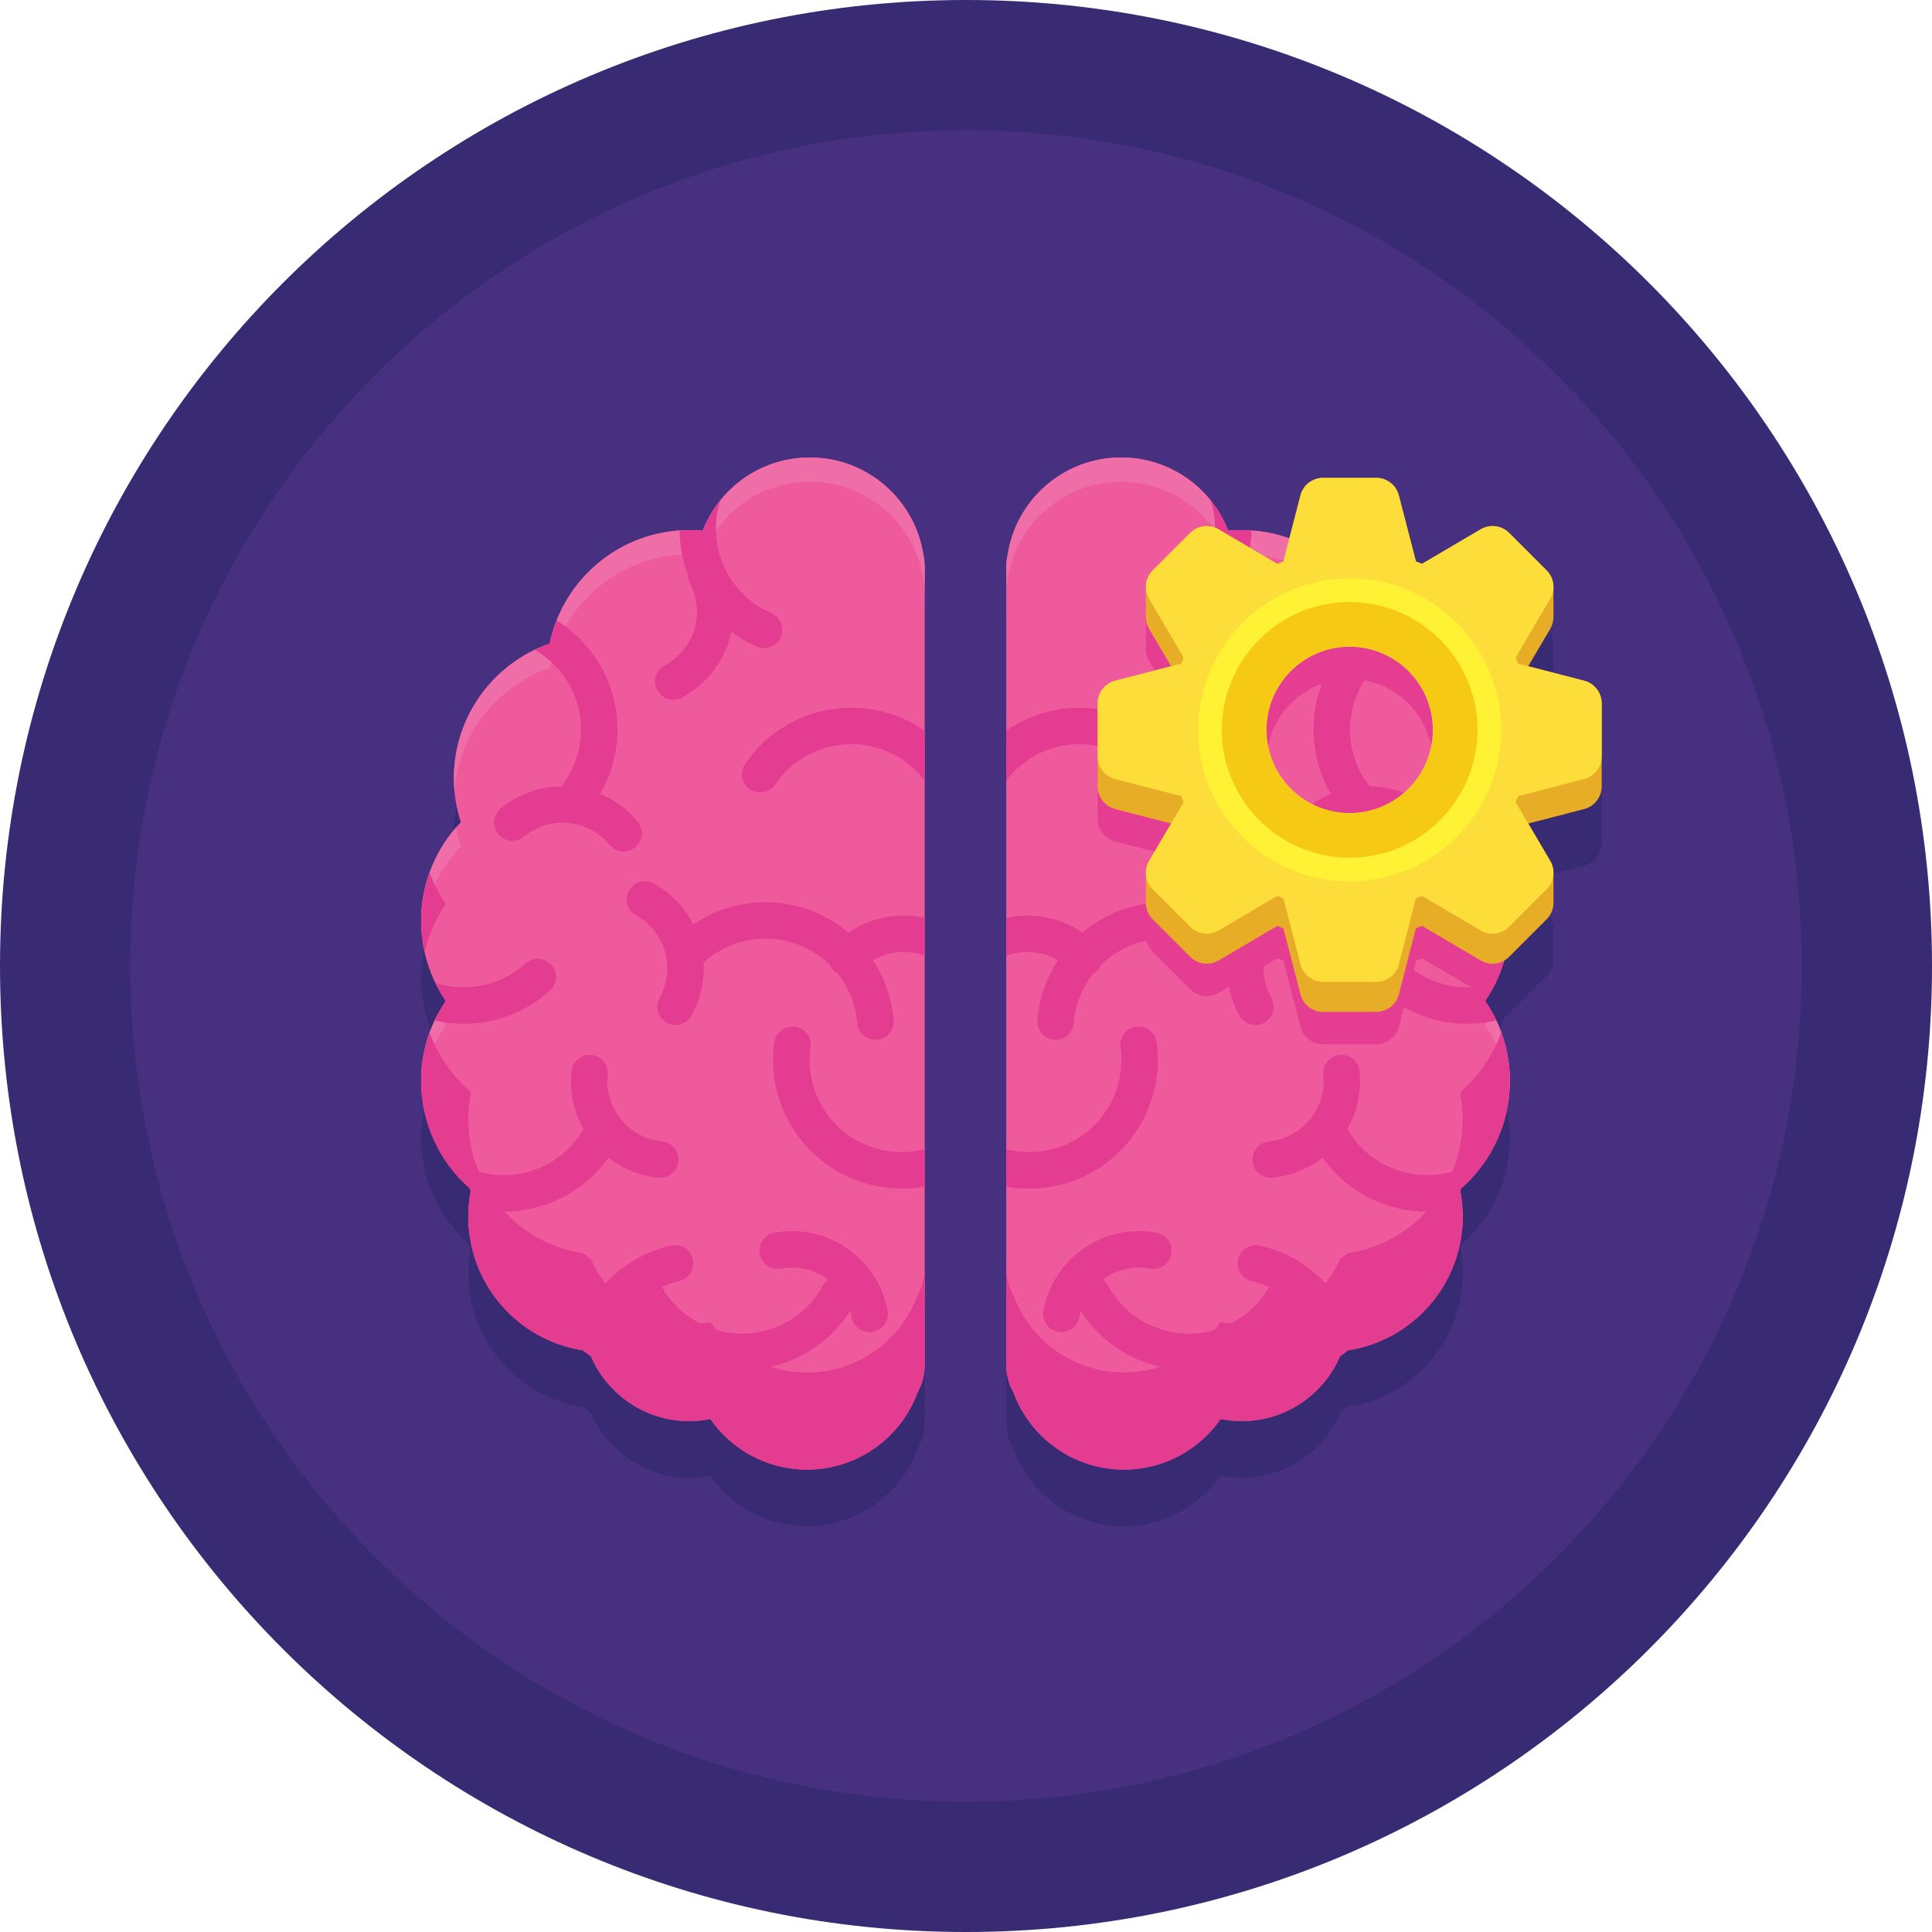 <svg height="477.6pt" viewBox="0 0 477.6 477.6" width="477.6pt" xmlns="http://www.w3.org/2000/svg"><path d="m477.602 238.801c0 131.887-106.914 238.801-238.801 238.801s-238.801-106.914-238.801-238.801 106.914-238.801 238.801-238.801 238.801 106.914 238.801 238.801zm0 0" fill="#382b73"/><path d="m445.398 238.801c0 114.102-92.496 206.598-206.598 206.598-114.102 0-206.598-92.496-206.598-206.598 0-114.102 92.496-206.598 206.598-206.598 114.102 0 206.598 92.496 206.598 206.598zm0 0" fill="#473080"/><path d="m200.191 127.086c-11.281 0-21.016 6.578-25.598 16.105-.004.004-.004.004-.004.008-.078.16-.156.324-.23.484 0 .004-.004.008-.004.012-.066.137-.125.273-.184.414-.016.031-.031.066-.043.098-.059.133-.113.266-.172.398-.012.035-.027.07-.043.102-.066.168-.133.336-.199.504-1.094-.102-2.199-.16-3.32-.16-17 0-31.188 12.039-34.512 28.051-.188.066-.375.133-.562.203-.074.023-.145.055-.215.078-.113.043-.219.082-.328.125-.09.035-.18.066-.27.105-.074.027-.152.062-.23.09-.223.09-.445.184-.664.277-.023.008-.051.02-.074.031-.145.062-.289.125-.434.191-.004 0-.008 0-.008.004-12.312 5.496-20.898 17.836-20.898 32.191 0 .207.004.414.008.625v.133c.004.152.008.305.016.457.113 3.355.703 6.594 1.688 9.648-4.027 4.203-7.031 9.398-8.594 15.188-.004.012-.008.023-.008.031-.031.117-.062.23-.09.344-.004.02-.008.035-.016.051-.027.113-.059.23-.086.344 0 .012-.004.02-.008.031-.027.117-.059.238-.086.355 0 .012-.004.023-.008.035-.027.121-.055.234-.078.352-.004.016-.008.031-.012.043-.027.117-.051.234-.074.352-.004.012-.008.023-.008.035-.129.609-.238 1.223-.336 1.844-.004.035-.012.074-.016.109-.012.086-.023.172-.039.258-.008.055-.016.105-.02.156-.012.082-.023.16-.035.242-.008.059-.016.117-.02.176-.012.078-.02.16-.027.238-.008.059-.016.113-.023.172-.008.078-.016.16-.023.238-.008.062-.016.125-.02.188-.008.074-.016.148-.023.223-.004.066-.012.133-.02.199-.004.07-.012.141-.016.211-.008.07-.012.145-.02.215v.016c-.004.062-.012.125-.016.191-.004.059-.008.121-.012.184 0 .016 0 .031-.004.043-.004.066-.008.133-.012.195-.004.051-.008.102-.008.148-.004.023-.004.047-.004.074-.004.066-.008.133-.012.199 0 .035-.004.078-.004.113-.004.043-.004.078-.004.121v.016c-.004.055-.004.109-.008.168 0 .027 0 .062-.004.09 0 .059-.004.109-.004.168 0 .059-.004.117-.004.176v.047c-.004.07-.004.141-.004.211 0 .059-.004.117-.004.176v.012.406c0 .145 0 .289.004.43v.184c.004.062.004.129.004.191.004.141.008.281.012.422.004.07.008.145.008.219.008.184.016.367.027.551.004.098.012.195.02.293.004.09.012.184.016.273.008.117.02.242.027.359.004.055.012.113.016.164.492 5.703 2.348 11.012 5.23 15.613.004.008.008.012.012.02.102.164.207.324.309.48.016.02.027.043.039.062.121.184.238.359.359.539-.129.184-.25.375-.375.562-.016.023-.027.043-.043.066-2.609 4.02-4.422 8.602-5.215 13.523-.004.027-.008.055-.016.082-.02.141-.043.281-.062.422-.012.066-.02.133-.027.199-.02.125-.035.25-.051.375-.008.062-.016.129-.023.195-.008.051-.012.098-.02.148-.008.082-.02.164-.031.25-.004.031-.008.062-.008.094-.016.129-.027.262-.043.395-.008.07-.012.145-.02.219-.012.113-.02.227-.031.336-.004.051-.008.098-.012.148-.004.051-.008.098-.012.148-.008.109-.016.219-.023.328 0 .043-.004.094-.008.137 0 .012 0 .023-.004.031 0 .043-.004.09-.008.133-.004.07-.008.141-.008.211-.004.051-.008.102-.008.152-.004.07-.008.133-.008.203-.004.047-.004.09-.008.137 0 .051-.004.102-.004.152 0 .023-.004.047-.004.07-.004.121-.004.242-.008.363 0 .027 0 .059-.004.086v.129c-.004.168-.004.336-.004.504v.383c.102 9.535 3.996 18.156 10.234 24.441.09.09.176.176.266.266.02.02.039.039.062.059.074.074.148.148.223.219.039.035.074.07.109.105.062.062.129.121.195.184.047.043.094.09.145.133.055.055.109.102.164.156.066.059.133.121.199.18.039.035.082.074.121.109.109.098.219.195.328.293.07.215.141.43.211.645-.391 2.043-.602 4.148-.602 6.301 0 16.754 12.305 30.629 28.371 33.086.652.512 1.316 1.008 1.984 1.5.066.152.133.305.199.453.016.035.035.066.047.102.055.121.109.242.168.359.012.023.023.051.035.074.059.125.121.25.184.375l.035.07c.066.129.129.258.195.387.008.012.012.02.02.031 4.418 8.414 13.238 14.152 23.402 14.152 1.781 0 3.523-.176 5.207-.516 5.254 7.551 13.992 12.496 23.891 12.496 12.527 0 23.207-7.918 27.305-19.02 1.141-2.012 1.793-4.336 1.793-6.816v-197.309c0-1.031-.117-2.035-.328-3.004-2.098-13.625-13.867-24.055-28.074-24.055zm0 0" fill="#382b73"/><path d="m395.941 187.859c0-.129-.004-.254-.012-.379-.02-.254-.051-.504-.102-.746-.004-.023-.008-.043-.012-.066-.09-.426-.23-.836-.41-1.223-.707-1.535-2.078-2.727-3.793-3.172l-13.828-3.578 5.441-9.242c.52-.883.777-1.859.793-2.832.004-.051 0-.098 0-.148v-6.98c.004-.031 0-.062 0-.094.066-1.25-.277-2.5-.996-3.555l-.008-.016c-.039-.051-.074-.102-.109-.148-.023-.035-.047-.066-.07-.102-.016-.016-.027-.031-.043-.051-.141-.18-.289-.352-.457-.52l-9.27-9.27c-1.207-1.203-2.84-1.785-4.457-1.68-.887.055-1.766.312-2.57.789l-14.52 8.547c-.492-.215-.992-.422-1.492-.621l-4.227-16.312c-.43-1.668-1.562-3.004-3.031-3.73-.008-.004-.012-.008-.023-.012-.023-.012-.047-.023-.07-.035-.402-.191-.824-.336-1.27-.43-.008 0-.016-.004-.023-.004-.258-.055-.52-.09-.785-.109-.129-.008-.254-.012-.379-.012-.008 0-.012 0-.016 0h-13.113c-.008 0-.012 0-.02 0-.125 0-.25.004-.375.012-.266.02-.531.055-.789.109-.008.004-.016.004-.023.004-.441.094-.867.238-1.266.43-.023.012-.051.023-.074.035-.008.004-.012.008-.02.012-1.469.727-2.602 2.062-3.035 3.73l-2.746 10.609c-3.688-1.305-7.652-2.02-11.789-2.02-.418 0-.836.008-1.254.023-.691.027-1.383.074-2.062.137-.066-.168-.133-.336-.203-.504-.012-.035-.027-.07-.043-.102-.055-.133-.109-.266-.168-.398-.016-.035-.031-.074-.047-.109-.059-.133-.121-.266-.18-.398-.008-.016-.016-.031-.023-.047-.07-.152-.137-.305-.211-.453 0-.004 0-.004-.004-.008-.754-1.57-1.648-3.059-2.664-4.449-.207-.281-.418-.562-.637-.836-.215-.273-.438-.543-.664-.812-5.207-6.125-12.965-10.008-21.633-10.008-14.207 0-25.977 10.43-28.07 24.051-.109.484-.191.98-.246 1.48s-.086 1.008-.086 1.527v197.309c0 2.48.652 4.805 1.793 6.816.77 2.082 1.77 4.051 2.969 5.875.199.305.406.609.617.902.211.297.426.59.648.879.223.289.445.57.68.852.113.137.234.277.352.414 4.863 5.633 11.844 9.383 19.711 10.008.383.027.77.055 1.16.066.387.016.777.023 1.168.023 9.898 0 18.633-4.945 23.891-12.496.527.102 1.059.191 1.594.266.215.031.43.059.645.082.434.047.871.086 1.309.113.547.035 1.098.051 1.656.051 3.406 0 6.66-.645 9.645-1.816.148-.055.297-.117.445-.18.297-.121.59-.25.883-.379.145-.066.289-.137.434-.207 1.148-.551 2.254-1.184 3.305-1.887.395-.266.781-.543 1.16-.828.25-.191.5-.383.746-.582.246-.203.484-.402.727-.613.238-.207.473-.418.699-.633.348-.324.684-.656 1.012-.996.219-.23.434-.461.645-.695 1.441-1.613 2.688-3.402 3.703-5.336.008-.012.012-.023.02-.035.062-.121.125-.242.184-.363.016-.031.035-.066.051-.098.055-.113.109-.223.164-.336.02-.039.035-.078.055-.113.055-.113.109-.227.16-.34.016-.039.035-.074.051-.113.07-.148.137-.301.199-.453.672-.492 1.332-.988 1.988-1.5 6.148-.938 11.746-3.555 16.316-7.363.371-.309.738-.629 1.098-.957.898-.816 1.75-1.68 2.555-2.59.32-.363.633-.734.941-1.109.152-.188.305-.379.453-.574.145-.191.293-.387.438-.578.145-.195.285-.395.43-.59.07-.102.141-.199.207-.301.211-.297.41-.602.609-.91.793-1.227 1.508-2.512 2.133-3.844.105-.219.211-.445.309-.668.102-.223.199-.449.293-.68.098-.227.188-.453.277-.684 1.492-3.793 2.309-7.918 2.309-12.238 0-.402-.008-.805-.023-1.207-.02-.535-.051-1.062-.094-1.594-.012-.129-.023-.262-.035-.391-.078-.789-.18-1.57-.309-2.34-.043-.258-.09-.516-.141-.77.07-.215.141-.43.211-.645.109-.098.219-.195.328-.293.039-.035.082-.074.121-.109.066-.059.133-.121.199-.18.055-.051.109-.102.168-.156.047-.043.094-.09.141-.133.066-.059.129-.121.195-.184.035-.035.07-.07.109-.105.074-.07.148-.145.223-.219.02-.02.043-.039.062-.062.09-.086.18-.172.266-.262 6.242-6.285 10.133-14.906 10.234-24.441.004-.129.004-.254.004-.383 0-.168-.004-.336-.004-.504 0-.043-.004-.086-.004-.129 0-.031 0-.059 0-.086-.004-.121-.008-.242-.012-.363 0-.023 0-.047 0-.07-.004-.051-.004-.102-.008-.152 0-.047-.004-.09-.004-.137-.004-.066-.008-.137-.008-.203-.004-.051-.008-.102-.008-.152-.004-.07-.008-.141-.012-.211 0-.043-.004-.09-.008-.133 0-.008 0-.02 0-.031-.004-.043-.008-.094-.008-.137-.008-.105-.016-.207-.023-.309-.004-.059-.008-.113-.012-.168-.004-.055-.008-.105-.016-.16-.008-.105-.016-.211-.027-.316-.008-.078-.012-.16-.023-.238-.008-.102-.02-.207-.031-.309-.004-.055-.012-.113-.016-.168-.012-.09-.02-.176-.035-.266-.004-.039-.008-.078-.012-.121-.008-.07-.02-.141-.027-.207-.016-.125-.031-.25-.051-.375-.008-.066-.02-.133-.027-.199-.02-.141-.039-.281-.062-.422-.004-.027-.012-.055-.016-.082-.793-4.922-2.605-9.504-5.215-13.523-.016-.023-.027-.043-.043-.066-.125-.188-.246-.379-.375-.562.121-.18.238-.355.359-.539.027-.047.059-.094.09-.141.086-.133.172-.266.254-.398.031-.051.062-.102.094-.152 1.055-1.699 1.969-3.496 2.727-5.367l.008-.02c.07-.172.137-.344.203-.516.008-.02.016-.043.027-.066.059-.16.121-.32.18-.484.012-.031.023-.066.035-.098.059-.156.113-.312.168-.473.012-.035.027-.07.039-.105.051-.16.105-.316.16-.477.008-.035.02-.066.027-.094.055-.164.105-.324.156-.488.008-.035.02-.07.031-.102.047-.16.094-.32.141-.48.43-.246.832-.555 1.195-.918l9.273-9.27c1.176-1.18 1.754-2.758 1.688-4.34v-6.832c0-.016 0-.031 0-.047.055-1.098-.203-2.223-.793-3.223l-5.441-9.242 13.824-3.578c2.551-.66 4.332-2.961 4.332-5.598v-20.531c0 .004 0 0 0-.004zm0 0" fill="#382b73"/><path d="m228.262 137.137c-2.094-13.621-13.863-24.051-28.07-24.051-12.062 0-22.363 7.52-26.48 18.129-1.09-.102-2.195-.16-3.316-.16-17 0-31.188 12.035-34.512 28.051-13.785 4.785-23.684 17.883-23.684 33.297 0 3.793.605 7.438 1.715 10.863-6.074 6.332-9.812 14.922-9.812 24.387 0 7.34 2.246 14.152 6.086 19.797-3.84 5.645-6.086 12.457-6.086 19.801 0 10.578 4.668 20.062 12.047 26.523.07.215.137.43.211.648-.391 2.039-.602 4.145-.602 6.301 0 16.75 12.305 30.629 28.367 33.086.656.508 1.316 1.008 1.988 1.496 4.039 9.414 13.391 16.004 24.285 16.004 1.781 0 3.523-.18 5.207-.516 5.254 7.551 13.992 12.496 23.891 12.496 12.527 0 23.207-7.918 27.305-19.02 1.141-2.012 1.793-4.336 1.793-6.816v-197.309c-.004-1.031-.121-2.035-.332-3.008zm0 0" fill="#ee5a9c"/><path d="m116.145 299.773c-.121-.109-.238-.223-.359-.332-.016.426-.031.852-.031 1.281 0 1.023.047 2.039.137 3.039.102-1.133.254-2.246.465-3.344-.07-.211-.141-.43-.211-.645zm0 0" fill="#ef6ea8"/><path d="m113.914 209.266c-.492-1.531-.883-3.109-1.168-4.719-5.379 6.188-8.645 14.262-8.645 23.105 0 1.02.047 2.031.133 3.027.691-8.285 4.246-15.754 9.68-21.414zm0 0" fill="#ef6ea8"/><path d="m228.262 137.137c-2.094-13.621-13.863-24.051-28.07-24.051-12.062 0-22.363 7.52-26.48 18.129-1.09-.102-2.195-.16-3.316-.16-17 0-31.188 12.035-34.512 28.051-13.785 4.785-23.684 17.883-23.684 33.297 0 1.008.047 2.004.129 2.988 1.195-14.09 10.68-25.816 23.555-30.289 3.324-16.012 17.512-28.051 34.512-28.051 1.121 0 2.227.059 3.32.16 4.117-10.605 14.414-18.129 26.477-18.129 14.207 0 25.98 10.434 28.07 24.055.215.969.332 1.973.332 3.004v-6c-.004-1.027-.121-2.031-.332-3.004zm0 0" fill="#ef6ea8"/><path d="m110.184 253.453c-.656-.969-1.262-1.969-1.824-3-2.715 4.992-4.258 10.711-4.258 16.801 0 .992.051 1.973.133 2.945.531-6.176 2.648-11.895 5.949-16.746zm0 0" fill="#ef6ea8"/><g fill="#e43c90"><path d="m110.184 223.453c-1.633-2.402-2.977-5.02-3.98-7.797-1.359 3.746-2.102 7.785-2.102 11.996 0 2.684.301 5.293.867 7.801.988-4.363 2.777-8.418 5.215-12zm0 0"/><path d="m199.492 339.293c-9.898 0-18.637-4.945-23.891-12.496-1.688.336-3.426.516-5.207.516-10.891 0-20.242-6.594-24.285-16.004-.668-.492-1.332-.988-1.988-1.5-16.062-2.457-28.367-16.332-28.367-33.086 0-2.152.211-4.258.602-6.301-.07-.215-.141-.43-.211-.645-4.441-3.891-7.891-8.879-9.941-14.539-1.359 3.75-2.105 7.793-2.105 12.016 0 10.578 4.668 20.059 12.047 26.523.07.215.137.43.211.645-.391 2.043-.602 4.148-.602 6.301 0 16.754 12.305 30.629 28.367 33.086.656.512 1.316 1.008 1.988 1.5 4.039 9.41 13.391 16.004 24.285 16.004 1.781 0 3.52-.18 5.207-.516 5.254 7.551 13.992 12.496 23.891 12.496 12.527 0 23.207-7.918 27.305-19.023 1.141-2.012 1.793-4.336 1.793-6.816v-24c0 2.48-.652 4.805-1.793 6.816-4.098 11.105-14.777 19.023-27.305 19.023zm0 0"/><path d="m124.527 299.523c3.652 0 7.316-.637 10.852-1.922 6.141-2.227 11.32-6.199 15.023-11.414 3.539 2.766 7.785 4.484 12.359 4.941.152.016.305.023.453.023 2.285 0 4.242-1.73 4.473-4.055.25-2.473-1.555-4.676-4.031-4.926-3.992-.398-7.59-2.328-10.129-5.434-2.539-3.105-3.719-7.016-3.32-11.008.25-2.473-1.555-4.68-4.027-4.926-2.477-.246-4.68 1.559-4.926 4.031-.504 5.02.562 9.957 3.016 14.254-2.668 4.66-6.855 8.195-11.961 10.047-5.715 2.074-11.895 1.801-17.402-.777-2.609-1.219-4.938-2.918-6.891-4.98 2.043 3.957 4.809 7.484 8.129 10.391.07.215.141.43.211.645-.242 1.27-.406 2.566-.5 3.879 2.836.82 5.75 1.23 8.672 1.23zm0 0"/><path d="m228.59 236.273v-9.375c-1.84-.406-3.738-.602-5.672-.559-4.777.086-9.316 1.555-13.164 4.207-10.941-9.277-26.734-9.961-38.395-2.016-2.09-4.137-5.395-7.715-9.738-10.133-2.172-1.207-4.914-.426-6.121 1.746s-.43 4.91 1.746 6.121c7.238 4.023 9.852 13.191 5.824 20.43-1.207 2.172-.426 4.91 1.742 6.117.695.387 1.445.57 2.184.57 1.582 0 3.117-.836 3.938-2.316 2.309-4.145 3.246-8.691 2.973-13.109 8.863-8.086 22.605-7.891 31.234.547.23.562.574 1.09 1.039 1.535.297.289.629.523.973.711 2.73 3.488 4.406 7.723 4.77 12.164.191 2.355 2.156 4.137 4.477 4.137.125 0 .246-.004.371-.016 2.477-.199 4.324-2.375 4.121-4.848-.434-5.312-2.207-10.402-5.098-14.812 2.191-1.281 4.684-1.992 7.289-2.035 1.91-.035 3.77.289 5.508.934zm0 0"/><path d="m191.41 304.746c-2.445.453-4.059 2.801-3.605 5.242.453 2.445 2.801 4.059 5.242 3.609 4.273-.793 8.465.32 11.699 2.73-.531.383-.992.883-1.332 1.5-2.906 5.336-7.723 9.223-13.555 10.938s-11.984 1.059-17.32-1.852c-3.754-2.047-6.84-5.109-8.918-8.793 1.359-.609 2.781-1.09 4.254-1.422 2.422-.547 3.945-2.957 3.398-5.379-.547-2.426-2.953-3.945-5.379-3.398-7.289 1.641-13.793 5.832-18.312 11.793-3.086 4.07-5.094 8.719-5.961 13.605.824.191 1.66.359 2.508.488.652.512 1.316 1.008 1.984 1.5 1.07 2.488 2.512 4.777 4.254 6.801-.004-.039-.012-.07-.016-.105-.832-6.023.734-12.008 4.406-16.852.473-.625.977-1.215 1.508-1.785 2.891 4.777 7.016 8.746 11.969 11.445 4.73 2.582 9.918 3.891 15.16 3.891 3.008 0 6.039-.43 9.008-1.305 7.418-2.184 13.648-6.883 17.77-13.34.152.512.281 1.039.383 1.574.398 2.168 2.293 3.684 4.418 3.684.273 0 .547-.023.824-.078 2.445-.449 4.059-2.797 3.605-5.242-2.414-13.023-14.969-21.656-27.992-19.25zm0 0"/><path d="m143.605 181.43c-.227 4.73-1.926 9.27-4.828 12.965-5.281.066-10.578 1.852-14.965 5.465-1.918 1.582-2.191 4.418-.609 6.336 1.578 1.918 4.414 2.191 6.332.609 6.395-5.266 15.879-4.348 21.145 2.043.891 1.082 2.18 1.637 3.477 1.637 1.008 0 2.023-.336 2.859-1.023 1.918-1.582 2.191-4.418.609-6.336-2.57-3.117-5.77-5.418-9.266-6.875 2.523-4.363 3.992-9.301 4.234-14.398.562-11.898-5.535-22.594-14.996-28.484-.727 1.84-1.305 3.758-1.715 5.734-1.262.438-2.492.949-3.684 1.523 7.156 4.121 11.82 12.004 11.406 20.805zm0 0"/><path d="m228.59 293.316v-9.219c-3.48.906-7.148.969-10.758.148-5.926-1.352-10.973-4.934-14.207-10.078-2.855-4.539-4.016-9.957-3.273-15.262.348-2.457-1.371-4.734-3.832-5.082-2.461-.34-4.734 1.371-5.082 3.832-1.039 7.402.586 14.965 4.566 21.301 4.512 7.18 11.555 12.176 19.824 14.062 2.367.539 4.754.805 7.125.805 1.898.004 3.781-.172 5.637-.508zm0 0"/><path d="m110.184 247.453c-1.035 1.52-1.945 3.125-2.734 4.801 2.355.543 4.762.824 7.172.824 7.613 0 15.254-2.715 21.324-8.223 1.84-1.668 1.98-4.516.309-6.355-1.668-1.84-4.516-1.98-6.355-.309-6.246 5.664-14.801 7.199-22.301 4.781.754 1.562 1.621 3.059 2.586 4.48zm0 0"/><path d="m204.516 175.527c-8.332 1.586-15.551 6.324-20.32 13.34-1.398 2.059-.863 4.855 1.191 6.254 2.059 1.398 4.855.863 6.254-1.191 3.418-5.031 8.586-8.422 14.559-9.562 5.973-1.141 12.031.117 17.059 3.535 2.055 1.398 3.852 3.121 5.332 5.074v-12.32c-.094-.062-.184-.133-.273-.195-7.016-4.773-15.469-6.523-23.801-4.934zm0 0"/><path d="m173.711 131.215c-1.09-.102-2.195-.16-3.316-.16-.812 0-1.617.035-2.414.09.059 3.703.762 7.348 2.055 10.77-.027.77.137 1.551.52 2.277 3.883 7.316 1.09 16.426-6.227 20.309-2.195 1.164-3.031 3.891-1.867 6.086.809 1.523 2.367 2.391 3.98 2.391.711 0 1.434-.172 2.105-.527 6.531-3.469 10.809-9.543 12.23-16.27 1.914 1.422 4.012 2.656 6.289 3.645.586.254 1.195.375 1.793.375 1.738 0 3.391-1.012 4.129-2.711.988-2.277-.055-4.93-2.336-5.918-10.832-4.703-16.156-16.875-12.582-27.887-1.809 2.254-3.293 4.785-4.359 7.531zm0 0"/></g><path d="m249.086 137.137c2.09-13.621 13.859-24.051 28.066-24.051 12.062 0 22.363 7.52 26.48 18.129 1.09-.102 2.195-.16 3.316-.16 17 0 31.188 12.035 34.512 28.051 13.785 4.785 23.684 17.883 23.684 33.297 0 3.793-.605 7.438-1.711 10.863 6.074 6.332 9.812 14.922 9.812 24.387 0 7.34-2.246 14.152-6.086 19.797 3.844 5.645 6.086 12.457 6.086 19.801 0 10.578-4.668 20.062-12.047 26.523-.07.215-.141.43-.211.648.391 2.039.602 4.145.602 6.301 0 16.75-12.305 30.629-28.367 33.086-.656.508-1.316 1.008-1.988 1.496-4.039 9.414-13.391 16.004-24.285 16.004-1.781 0-3.52-.18-5.207-.516-5.254 7.551-13.992 12.496-23.891 12.496-12.527 0-23.207-7.918-27.305-19.02-1.141-2.012-1.793-4.336-1.793-6.816v-197.309c0-1.031.117-2.035.332-3.008zm0 0" fill="#ee5a9c"/><path d="m364.602 204.547c-.289 1.609-.676 3.188-1.168 4.719 5.43 5.66 8.984 13.129 9.68 21.418.086-1 .129-2.008.129-3.031 0-8.844-3.262-16.918-8.641-23.105zm0 0" fill="#ef6ea8"/><path d="m277.152 119.086c12.062 0 22.363 7.52 26.48 18.129 1.09-.102 2.195-.16 3.316-.16 17 0 31.188 12.035 34.512 28.051 12.879 4.469 22.363 16.195 23.555 30.289.086-.988.129-1.984.129-2.992 0-15.414-9.898-28.508-23.684-33.297-3.324-16.012-17.512-28.051-34.512-28.051-1.121 0-2.223.059-3.316.16-4.117-10.605-14.418-18.129-26.48-18.129-14.207 0-25.977 10.434-28.066 24.055-.215.969-.332 1.973-.332 3.004v6c0-1.031.117-2.035.332-3.004 2.09-13.625 13.859-24.055 28.066-24.055zm0 0" fill="#ef6ea8"/><path d="m367.16 253.453c3.301 4.852 5.418 10.57 5.949 16.746.082-.973.137-1.953.137-2.945 0-6.086-1.547-11.805-4.262-16.801-.559 1.027-1.168 2.031-1.824 3zm0 0" fill="#ef6ea8"/><path d="m361.199 299.773c-.07.215-.141.43-.211.648.207 1.094.363 2.207.465 3.34.09-1 .137-2.016.137-3.039 0-.43-.016-.852-.031-1.277-.121.105-.238.223-.359.328zm0 0" fill="#ef6ea8"/><path d="m367.16 223.453c2.438 3.582 4.227 7.637 5.215 12 .566-2.512.867-5.117.867-7.801 0-4.211-.742-8.25-2.102-11.996-1.004 2.777-2.348 5.395-3.98 7.797zm0 0" fill="#e43c90"/><path d="m361.199 269.773c-.07.215-.141.43-.211.648.391 2.039.602 4.145.602 6.301 0 16.75-12.305 30.629-28.371 33.086-.652.508-1.316 1.008-1.984 1.496-4.043 9.414-13.391 16.004-24.285 16.004-1.785 0-3.523-.18-5.207-.516-5.258 7.551-13.996 12.496-23.891 12.496-12.531 0-23.207-7.918-27.305-19.02-1.141-2.012-1.793-4.336-1.793-6.816v24c0 2.477.652 4.801 1.793 6.816 4.098 11.102 14.773 19.02 27.305 19.02 9.895 0 18.633-4.945 23.891-12.496 1.684.336 3.422.516 5.207.516 10.891 0 20.242-6.59 24.285-16.004.668-.488 1.332-.988 1.984-1.496 16.066-2.457 28.371-16.336 28.371-33.086 0-2.156-.215-4.262-.602-6.301.07-.215.141-.434.211-.648 7.379-6.461 12.043-15.945 12.043-26.523 0-4.219-.746-8.266-2.105-12.016-2.047 5.66-5.496 10.648-9.938 14.539zm0 0" fill="#e43c90"/><path d="m352.82 299.523c-3.652 0-7.316-.637-10.852-1.922-6.141-2.227-11.324-6.199-15.023-11.414-3.539 2.766-7.789 4.484-12.359 4.941-.152.016-.305.023-.457.023-2.281 0-4.238-1.73-4.473-4.055-.246-2.473 1.559-4.676 4.031-4.926 3.992-.398 7.59-2.328 10.133-5.434 2.539-3.105 3.719-7.016 3.32-11.008-.25-2.473 1.555-4.68 4.031-4.926 2.473-.246 4.676 1.559 4.926 4.031.5 5.02-.566 9.957-3.02 14.254 2.668 4.66 6.855 8.195 11.961 10.047 5.715 2.074 11.895 1.801 17.402-.777 2.609-1.219 4.938-2.918 6.891-4.98-2.043 3.957-4.809 7.484-8.129 10.391-.07.215-.141.43-.211.645.242 1.27.406 2.566.5 3.879-2.84.82-5.754 1.23-8.672 1.23zm0 0" fill="#e43c90"/><path d="m248.754 236.273v-9.375c1.84-.406 3.738-.602 5.672-.559 4.777.086 9.316 1.555 13.164 4.207 10.941-9.277 26.734-9.961 38.395-2.016 2.09-4.137 5.395-7.715 9.738-10.133 2.172-1.207 4.914-.426 6.121 1.746s.43 4.91-1.742 6.121c-7.238 4.023-9.855 13.191-5.824 20.43 1.207 2.172.426 4.91-1.746 6.117-.691.387-1.441.57-2.184.57-1.578 0-3.113-.836-3.938-2.316-2.305-4.145-3.242-8.691-2.969-13.109-8.863-8.086-22.602-7.891-31.234.547-.23.562-.574 1.09-1.039 1.535-.297.289-.629.523-.973.711-2.73 3.488-4.406 7.723-4.766 12.164-.195 2.355-2.16 4.137-4.48 4.137-.125 0-.246-.004-.371-.016-2.477-.199-4.32-2.375-4.121-4.848.434-5.312 2.207-10.402 5.098-14.812-2.191-1.281-4.684-1.992-7.289-2.035-1.91-.035-3.773.289-5.512.934zm0 0" fill="#e43c90"/><path d="m285.934 304.746c2.445.453 4.059 2.801 3.605 5.242-.449 2.445-2.801 4.059-5.242 3.609-4.273-.793-8.461.32-11.699 2.73.531.383.996.883 1.332 1.5 2.91 5.336 7.723 9.223 13.555 10.938s11.984 1.059 17.32-1.852c3.754-2.047 6.84-5.109 8.918-8.793-1.359-.609-2.781-1.09-4.25-1.422-2.426-.547-3.945-2.957-3.402-5.379.547-2.426 2.957-3.945 5.383-3.398 7.289 1.641 13.789 5.832 18.312 11.793 3.082 4.07 5.094 8.719 5.957 13.605-.824.191-1.656.359-2.504.488-.656.512-1.316 1.008-1.988 1.5-1.066 2.488-2.512 4.777-4.25 6.801.004-.039.012-.07.016-.105.828-6.023-.734-12.008-4.406-16.852-.473-.625-.98-1.215-1.512-1.785-2.887 4.777-7.012 8.746-11.965 11.445-4.73 2.582-9.922 3.891-15.164 3.891-3.008 0-6.039-.43-9.008-1.305-7.418-2.184-13.648-6.883-17.77-13.34-.152.512-.281 1.039-.379 1.574-.402 2.168-2.293 3.684-4.422 3.684-.27 0-.547-.023-.824-.078-2.441-.449-4.059-2.797-3.605-5.242 2.414-13.023 14.969-21.656 27.992-19.25zm0 0" fill="#e43c90"/><path d="m333.738 181.43c.227 4.73 1.926 9.27 4.828 12.965 5.281.066 10.578 1.852 14.965 5.465 1.918 1.582 2.191 4.418.609 6.336-1.578 1.918-4.414 2.191-6.332.609-6.395-5.266-15.879-4.348-21.148 2.043-.887 1.082-2.176 1.637-3.473 1.637-1.008 0-2.023-.336-2.859-1.023-1.918-1.582-2.191-4.418-.613-6.336 2.57-3.117 5.773-5.418 9.266-6.875-2.52-4.363-3.992-9.301-4.234-14.398-.559-11.898 5.539-22.594 15-28.484.727 1.84 1.305 3.758 1.715 5.734 1.262.438 2.488.949 3.684 1.523-7.152 4.121-11.82 12.004-11.406 20.805zm0 0" fill="#e43c90"/><path d="m248.754 293.316v-9.219c3.48.906 7.148.969 10.758.148 5.926-1.352 10.973-4.934 14.207-10.078 2.855-4.539 4.016-9.957 3.273-15.262-.348-2.457 1.371-4.734 3.832-5.082 2.461-.34 4.734 1.371 5.082 3.832 1.039 7.402-.586 14.965-4.562 21.301-4.516 7.18-11.555 12.176-19.828 14.062-2.367.539-4.754.805-7.125.805-1.898.004-3.781-.172-5.637-.508zm0 0" fill="#e43c90"/><path d="m367.16 247.453c1.035 1.52 1.945 3.125 2.734 4.801-2.355.543-4.762.824-7.172.824-7.613 0-15.254-2.715-21.324-8.223-1.84-1.668-1.977-4.516-.309-6.355 1.672-1.84 4.516-1.98 6.355-.309 6.246 5.664 14.801 7.199 22.301 4.781-.754 1.562-1.621 3.059-2.586 4.48zm0 0" fill="#e43c90"/><path d="m272.828 175.527c8.336 1.586 15.551 6.324 20.32 13.34 1.398 2.059.863 4.855-1.191 6.254-2.059 1.398-4.855.863-6.254-1.191-3.418-5.031-8.586-8.422-14.559-9.562-5.973-1.141-12.027.117-17.055 3.535-2.059 1.398-3.855 3.121-5.336 5.074v-12.32c.094-.062.184-.133.273-.195 7.016-4.773 15.469-6.523 23.801-4.934zm0 0" fill="#e43c90"/><path d="m303.633 131.215c1.09-.102 2.195-.16 3.316-.16.812 0 1.613.035 2.414.09-.059 3.703-.762 7.348-2.055 10.77.027.77-.133 1.551-.52 2.277-3.883 7.316-1.09 16.426 6.227 20.309 2.195 1.164 3.031 3.891 1.867 6.086-.809 1.523-2.367 2.391-3.98 2.391-.711 0-1.434-.172-2.105-.527-6.531-3.469-10.809-9.543-12.23-16.27-1.914 1.422-4.012 2.656-6.289 3.645-.586.254-1.191.375-1.793.375-1.738 0-3.391-1.012-4.129-2.711-.988-2.277.055-4.93 2.336-5.918 10.832-4.703 16.156-16.875 12.582-27.887 1.812 2.254 3.293 4.785 4.359 7.531zm0 0" fill="#e43c90"/><path d="m368.004 246.148c3.32-5.379 5.238-11.711 5.238-18.496 0-9.469-3.738-18.055-9.809-24.387 1.105-3.422 1.711-7.07 1.711-10.863 0-15.414-9.898-28.512-23.684-33.297-2.375-11.449-10.305-20.863-20.844-25.301l-3.355 12.973c-.504.195-1 .402-1.496.617l-14.52-8.547c-.809-.473-1.691-.734-2.582-.789-1.609-.098-3.238.48-4.445 1.68l-9.27 9.273c-.164.164-.312.336-.453.516-.016.02-.031.035-.047.059-.02.027-.047.059-.066.09-.039.051-.078.105-.113.16-.004.004-.004.004-.004.008-.723 1.055-1.066 2.309-1 3.559v.09 7.129c.016.973.27 1.949.793 2.832l5.438 9.242-13.824 3.578c-1.719.445-3.086 1.637-3.797 3.172-.18.391-.316.797-.406 1.223-.004.023-.008.043-.012.066-.051.242-.082.492-.102.746-.008.125-.012.25-.012.379v20.543c0 2.637 1.781 4.941 4.332 5.602l13.824 3.574-5.441 9.242c-.59 1.004-.848 2.129-.793 3.227v6.879c-.066 1.578.512 3.16 1.688 4.336l9.27 9.273c1.867 1.863 4.754 2.23 7.023.895l14.531-8.555c.488.215.984.414 1.484.609l4.223 16.328c.66 2.551 2.965 4.332 5.602 4.332h13.113c2.637 0 4.938-1.781 5.598-4.332l4.227-16.328c.496-.195.992-.398 1.48-.609l14.531 8.555c.621.367 1.289.605 1.969.719zm-34.363-37.156c-11.355 0-20.562-9.207-20.562-20.562 0-11.355 9.207-20.562 20.562-20.562s20.562 9.207 20.562 20.562c0 11.355-9.207 20.562-20.562 20.562zm0 0" fill="#e43d91"/><path d="m384.016 145.492c.004-.047 0-.09 0-.137.004-.074 0-.148 0-.223-.004-.121-.008-.246-.02-.367-.078-1.379-.633-2.723-1.66-3.758l-9.273-9.273c-1.867-1.859-4.754-2.23-7.023-.887l-14.527 8.551c-.492-.215-.988-.418-1.484-.609l-4.23-16.332c-.66-2.551-2.965-4.332-5.598-4.332h-13.113c-2.633 0-4.941 1.781-5.602 4.332l-4.227 16.332c-.496.191-.992.395-1.484.609l-14.531-8.551c-2.27-1.344-5.152-.973-7.023.887l-9.27 9.273c-1.027 1.035-1.582 2.379-1.664 3.758-.008.121-.012.246-.016.367 0 .074-.004.148 0 .223 0 .047-.004.09-.004.137v7.125c.016.977.273 1.949.793 2.836l5.441 9.242-13.824 3.578c-2.555.66-4.332 2.965-4.332 5.598v20.531c0 2.637 1.781 4.938 4.332 5.598l13.828 3.578-5.441 9.246c-.539.91-.789 1.918-.789 2.922 0 .02-.004.039-.004.055-.004.051 0 .098 0 .148-.004.047 0 .094 0 .145v6.836c-.066 1.578.508 3.16 1.684 4.336l9.273 9.27c1.863 1.863 4.75 2.234 7.023.895l14.531-8.555c.488.215.984.414 1.48.609l4.227 16.328c.66 2.555 2.961 4.336 5.598 4.336h13.113c2.637 0 4.938-1.781 5.598-4.336l4.227-16.328c.5-.195.992-.395 1.484-.609l14.527 8.555c2.273 1.34 5.16.969 7.023-.895l9.273-9.27c1.176-1.176 1.754-2.758 1.688-4.336v-6.832c0-.051 0-.102 0-.148s0-.098 0-.145c0-.02-.004-.035-.004-.055-.004-1.004-.254-2.016-.793-2.926l-5.441-9.242 13.828-3.578c2.551-.66 4.336-2.965 4.336-5.602v-20.527c0-2.633-1.781-4.941-4.332-5.602l-13.828-3.578 5.441-9.242c.52-.883.773-1.859.793-2.832 0-.051 0-.098 0-.148v-6.98zm-50.375 55.582c-11.383 0-20.645-9.262-20.645-20.645 0-11.383 9.262-20.645 20.645-20.645 11.387 0 20.648 9.262 20.648 20.645 0 11.383-9.262 20.645-20.648 20.645zm0 0" fill="#e7ad27"/><path d="m333.641 135.684c-24.711 0-44.746 20.031-44.746 44.746 0 24.715 20.035 44.75 44.746 44.75 24.715 0 44.75-20.035 44.75-44.75-.004-24.715-20.035-44.746-44.75-44.746zm0 65.309c-11.355 0-20.562-9.207-20.562-20.562 0-11.355 9.207-20.562 20.562-20.562s20.562 9.207 20.562 20.562c0 11.355-9.207 20.562-20.562 20.562zm0 0" fill="#fddd3a"/><path d="m344.641 146.863h-22c-3.781 0-6.547-3.57-5.598-7.23l4.441-17.168c.66-2.555 2.965-4.336 5.602-4.336h13.113c2.637 0 4.938 1.781 5.598 4.336l4.441 17.168c.949 3.66-1.812 7.23-5.598 7.23zm0 0" fill="#fddd3a"/><path d="m322.641 213.996h22c3.785 0 6.547 3.57 5.598 7.234l-4.441 17.168c-.66 2.551-2.961 4.332-5.598 4.332h-13.113c-2.637 0-4.941-1.781-5.602-4.332l-4.441-17.168c-.949-3.664 1.816-7.234 5.598-7.234zm0 0" fill="#fddd3a"/><path d="m367.207 191.43v-22c0-3.781 3.57-6.547 7.234-5.598l17.168 4.445c2.551.66 4.332 2.961 4.332 5.598v13.113c0 2.637-1.781 4.938-4.332 5.598l-17.168 4.445c-3.664.945-7.234-1.816-7.234-5.602zm0 0" fill="#fddd3a"/><path d="m300.074 169.43v22.004c0 3.781-3.57 6.543-7.23 5.598l-17.168-4.445c-2.555-.66-4.336-2.961-4.336-5.598v-13.113c0-2.637 1.781-4.938 4.336-5.598l17.168-4.445c3.66-.949 7.23 1.816 7.23 5.598zm0 0" fill="#fddd3a"/><path d="m365.156 164.473-15.559-15.559c-2.672-2.672-2.105-7.152 1.156-9.07l15.281-8.996c2.273-1.336 5.16-.969 7.023.895l9.273 9.273c1.863 1.863 2.23 4.75.895 7.023l-8.996 15.281c-1.922 3.258-6.402 3.828-9.074 1.152zm0 0" fill="#fddd3a"/><path d="m302.125 196.387 15.559 15.559c2.676 2.672 2.105 7.152-1.156 9.07l-15.281 9c-2.273 1.336-5.16.969-7.023-.895l-9.273-9.273c-1.863-1.863-2.23-4.75-.895-7.023l8.996-15.281c1.922-3.262 6.402-3.832 9.074-1.156zm0 0" fill="#fddd3a"/><path d="m349.598 211.945 15.559-15.559c2.672-2.676 7.152-2.105 9.07 1.156l8.996 15.281c1.34 2.273.973 5.16-.895 7.023l-9.27 9.273c-1.863 1.863-4.754 2.23-7.023.895l-15.281-9c-3.262-1.918-3.832-6.398-1.156-9.07zm0 0" fill="#fddd3a"/><path d="m317.684 148.914-15.559 15.559c-2.672 2.676-7.152 2.105-9.07-1.156l-8.996-15.281c-1.34-2.27-.969-5.16.895-7.023l9.27-9.273c1.867-1.863 4.754-2.23 7.023-.891l15.285 8.996c3.258 1.918 3.828 6.398 1.152 9.07zm0 0" fill="#fddd3a"/><path d="m333.641 217.883c-20.652 0-37.453-16.801-37.453-37.453 0-20.652 16.801-37.453 37.453-37.453s37.457 16.801 37.457 37.453c0 20.652-16.805 37.453-37.457 37.453zm0-69.047c-17.422 0-31.594 14.172-31.594 31.594 0 17.422 14.172 31.598 31.594 31.598s31.598-14.176 31.598-31.598c-.004-17.422-14.176-31.594-31.598-31.594zm0 0" fill="#fff235"/><path d="m333.641 212.027c-17.422 0-31.594-14.176-31.594-31.598 0-17.422 14.172-31.594 31.594-31.594s31.598 14.172 31.598 31.594c-.004 17.422-14.176 31.598-31.598 31.598zm0-52.242c-11.383 0-20.645 9.262-20.645 20.645 0 11.383 9.262 20.645 20.645 20.645 11.387 0 20.648-9.262 20.648-20.645 0-11.383-9.262-20.645-20.648-20.645zm0 0" fill="#f6ca14"/></svg>